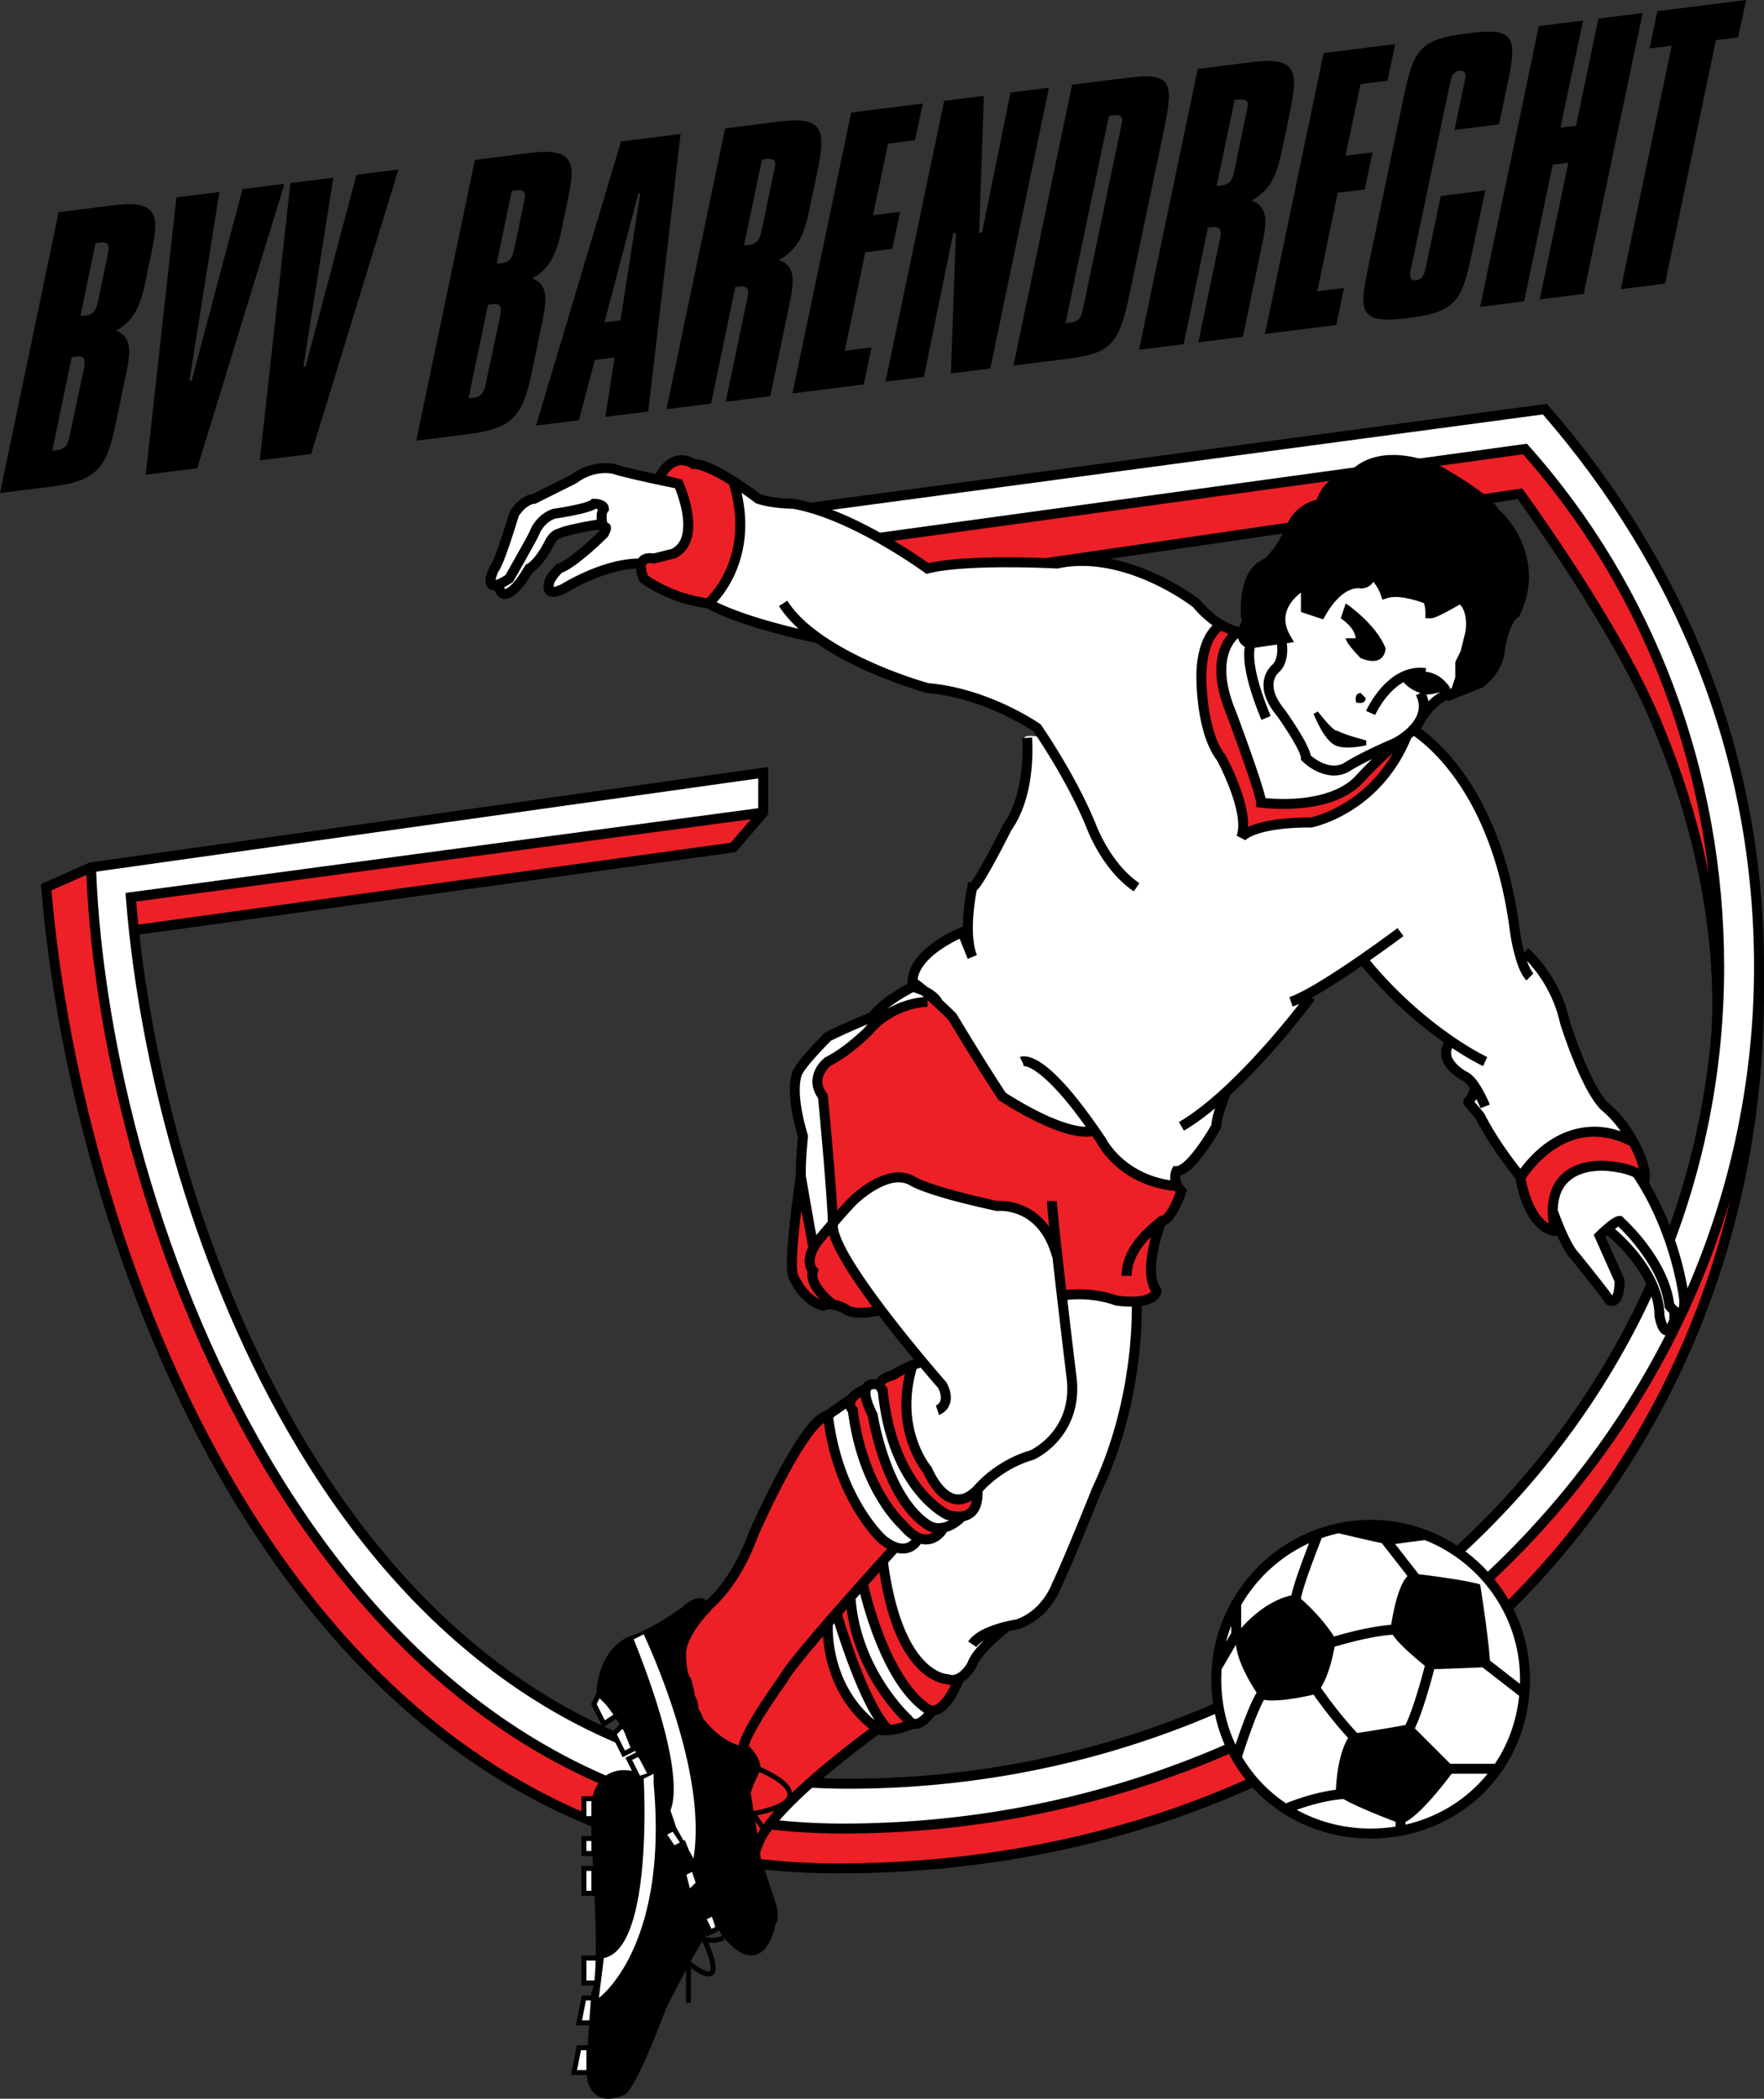 <svg xmlns="http://www.w3.org/2000/svg" viewBox="1.23 .24 377.95 449.55"><rect x="1.23" y=".24" width="377.95" height="449.55" fill="#333333" stroke="none"/><path d="M379.179 207.361c.004-46.141-17.186-86.948-46.139-120.182l-.379-.434-176.449 23.674v10.689l1.203-.165c.004-.002.008 0 .012-.002h-.002l31.667-4.354-2.223 10.974 139.548-20.394c.515.714 1.535 2.14 2.91 4.112 6.082 8.717 19.066 28.114 25.398 43.16 11.055 25.801 13.372 47.302 13.374 60.814 0 2.119-.059 4.028-.15 5.739-3.492 42.759-23.294 81.041-53.644 109.475-33.54 31.42-79.95 50.786-131.422 50.786-52.906-.01-89.606-29.83-113.912-68.444-22.438-35.668-34.14-78.806-37.88-112.384l127.804-17.664 6.922-8.074V164.53L20.431 184.993 10 189.627l.06.756c3.22 39.093 16.31 91.754 43.37 134.764 27.035 42.997 68.213 76.385 127.322 76.373h.015c57.32 0 106.932-20.368 142.208-54.168 35.28-33.8 56.206-81.036 56.204-134.652v-5.339"/><path fill="#ec2026" d="m327.764 105.388-.381-.519-137.82 20.143 1.768-8.733 60.888-8.372 75.332-10.358c21.994 24.812 35.873 56.238 39.801 89.978-2.023-10.067-5.343-21.508-10.663-33.923-8.628-20.464-28.908-48.179-28.925-48.216M157.8 180.759 30.867 198.3c-.172-1.673-.33-3.329-.462-4.95l131.715-17.63-4.32 5.038"/><path fill="#fff" d="M163.683 173.36 28.122 191.505l.077 1.004c.179 2.319.4 4.698.66 7.123l.001.024c.001.004.004.008.004.013 3.653 34.003 15.417 77.874 38.3 114.276 24.5 38.998 61.941 69.453 115.719 69.444 52.009 0 98.945-19.575 132.881-51.364 33.936-31.786 54.879-75.813 54.877-124.66 0-41.862-15.025-81.589-41.876-111.661l-.38-.424-42.19 5.801-127.848 17.579v-6.375l173.46-23.272c28.429 32.827 45.234 72.948 45.238 118.351-.001 50.363-21.733 96.22-57.008 129.507-35.277 33.287-84.089 53.983-138.222 53.983-55.551-.008-94.833-32.751-120.692-74.834-25.614-41.703-37.859-92.525-39.286-129.07l141.846-19.965v6.375"/><path fill="#ec2026" d="M180.752 399.387c-58.24-.011-98.677-32.763-125.517-75.376-26.642-42.323-39.695-94.339-42.984-133.05l7.48-3.322c1.564 36.877 13.867 87.612 39.573 129.497 26.049 42.46 66.045 75.859 122.51 75.851 54.682 0 104.02-20.908 139.689-54.564 23.574-22.243 41.176-50.067 50.405-81.098-19.67 83.254-94.103 142.033-191.156 142.062"/><path d="M363.17 278.733c-.013-.082-1.294-12.657-8.553-24.958.019-.106.011-.187.022-.294 0-.034 0-.072-.003-.108.077-.349.11-.706.11-1.078-.017-2.164-1.027-5.011-2.627-7.95-1.602-2.906-3.803-5.838-6.37-7.91-1.885-1.89-4.036-6.352-5.588-10.266-1.494-3.736-2.517-6.997-2.629-7.353-2.236-9.937-8.792-15.39-8.88-15.47l-.81.97c-.062-.228-.12-.455-.173-.679-.518-2.073-.776-3.889-.78-3.893-3.525-28.328-16.602-40.103-21.28-43.453.307-.403.594-.836.842-1.3 0-.002.173-.315.522-.824.804-1.231 2.572-3.287 4.471-4.082l-.15.452 7.602-3.045.113-.083c4.335-3.261 4.67-7.53 4.692-8.228.516-3.045 1.271-4.754 1.839-5.662.287-.46.525-.716.67-.847.066-.063.113-.099.134-.113l.284-.144.16-.318c1.479-2.956 2.036-5.792 2.033-8.341-.018-7.15-4.245-11.947-4.316-12.041-.758-.951-1.344-1.598-1.81-2.032-.143-.116-.264-.226-.382-.323-.524-.963-1.424-1.808-2.51-2.744-3.895-3.264-10.494-6.848-10.523-6.87l-.064-.033-.064-.025c-3.752-1.443-6.868-1.993-9.437-1.993-5.835-.011-8.718 2.862-9.656 4.072a7.111 7.111 0 0 0-5.504 3.105 9.21 9.21 0 0 0-1.183 2.383c-4.944 1.284-6.35 5.15-6.553 5.862-1.542 3.068-2.811 4.828-3.66 5.798-.43.492-.752.78-.947.937-.09.072-.153.115-.19.139-2.265.942-3.5 2.976-4.15 4.996-.665 2.061-.797 4.214-.799 5.744 0 1.224.09 2.048.094 2.076l.19.018c-.04.168-.086.354-.136.555a9.366 9.366 0 0 0-.485 1.19c-1.817-.463-5.048-1.805-8.357-5.766l-.071-.085-.09-.071c-.089-.044-11.731-9.281-25.177-9.317-1.789 0-3.609.166-5.432.548-.83-.043-5.269-.26-10.586-.262-5.706.004-12.374.239-16.85 1.254-2.572-1.826-16.84-11.74-28.852-13.774l-.085-.013h-.09c-.002 0-1.017 0-2.435-.13-1.366-.12-3.091-.373-4.526-.829a79.175 79.175 0 0 0-5.264-3.677c-2.897-1.805-6.144-3.68-8.77-3.883a5.671 5.671 0 0 0-2.874-.817c-1.78-.028-3.946 1.028-5.588 4.019l-.585-.127c-3.047-.66-6.53-1.468-8.022-1.97l-.036-.01-.042-.012c-.064-.016-.832-.203-2.037-.204-1.785-.001-4.566.421-7.324 2.463l-8.256 4.126c-.785.104-2.93.714-4.867 3.66l-.087.131-.046.152a207.83 207.83 0 0 1-1.724 5.436 86.477 86.477 0 0 1-1.401 3.935 20.416 20.416 0 0 1-.596 1.398c-.085.178-.16.322-.219.416a1.58 1.58 0 0 1-.066.104v.002l-.118.118-.08.158c-.013.077-.873 1.62-.912 3.142.004.392.059.854.389 1.307.329.463.954.713 1.48.693l.07-.004c.31 1.038 1.192 1.863 2.17 1.863l.066-.001c1.267-.055 2.069-.816 2.75-1.426.56-.537.968-1.049 1.09-1.209.423-.463.877-1.184 1.353-1.915.303-.476.577-.921.736-1.184 1.277-.773 2.255-2.094 3.055-3.265a24.652 24.652 0 0 0 1.398-2.383c.473-.942.89-1.313 1.106-1.456a.821.821 0 0 1 .162-.089h.164l.226-.112c.8-.416 3.233-.99 5.319-1.372a104.48 104.48 0 0 1 2.74-.473l.053.164.057.17a76.746 76.746 0 0 1-3.345 3.086c-1.941 1.702-4.381 3.536-5.639 3.929l-.24.08-.176.176c-.016.017-.57.57-1.146 1.288-.52.713-1.133 1.39-1.278 2.43-.05.169-.139.526-.144.987.004.372.055.863.41 1.35.356.497 1.036.785 1.678.765.782-.008 1.627-.277 2.778-.844l.043-.02.047-.03s.502-.311 1.395-.802c2.576-1.419 8.363-4.17 13.465-4.352.056.723.258 1.535.648 2.513l.106.26.219.178c.09.066 5.483 4.377 14.196 5.53 7.447 4.144 21.999 7.148 23.477 7.456 10.002 7.052 23.462 10.616 23.523 10.678l.093.026.098.008c6.222.516 11.982 2.606 16.176 4.571a57.05 57.05 0 0 1 4.972 2.635c.84.502 1.4.87 1.65 1.038.128.186.375.551.699 1.036l.084.127.12.18c.12.181.245.373.381.581-.136-.208-.261-.4-.381-.581l-.12-.18-.084-.127c-.87-.068-2.345-.369-2.67.38l-.463.042c0 .001.081.902.081 2.408.013 3.758-.575 11.105-4.153 16.08l-.051.068-.035.074c-.004.007-1.596 3.188-3.318 6.368-.862 1.591-1.756 3.179-2.486 4.344a15.467 15.467 0 0 1-.922 1.352 2.337 2.337 0 0 1-.12.146h-.526l-.186.836c-.007.041-.931 4.173-.971 8.634l-.515.207c-.044.02-2.768 1.105-5.549 3.052-2.748 1.944-5.743 4.765-5.79 8.608v.427c-1.595.85-6.026 3.316-8.155 6.168-1.167.474-5.659 2.32-9.391 4.186l-.157.076-.122.123a107.24 107.24 0 0 0-2.832 2.968c-1.47 1.615-3.038 3.399-3.734 4.71-.19.31-.847 1.613-.843 4.471 0 2.259.401 5.496 1.747 10.039-.095.915-.459 4.592-.459 7.961l.003.406c-.163 1.109-1.904 12.893-1.911 18.794.01 1.228.056 2.176.301 2.954l.007.021.016.037c.079.067 2.139 5.691 7.135 7.035l.381.096.352-.176h.007c.094-.037.436-.153.981-.153.732.004 1.835.194 3.279 1.153l.058.04.058.028c.125.063 1.245.587 3.321.587 1.039 0 2.308-.132 3.81-.506 2.6 3.42 5.263 6.718 7.483 9.398-.877.29-1.753.709-2.57 1.11a35.951 35.951 0 0 0-2.394 1.336c-1.076.286-1.842.647-2.409 1.135a2.6 2.6 0 0 0-.596.721 5.419 5.419 0 0 0-.592-.037c-.56.003-1.256.099-1.884.592a2.304 2.304 0 0 0-.59.688c-1.447.616-2.426 1.332-3.007 2.095a139.39 139.39 0 0 0-4.847 3.362c-1.855.579-3.377 2.415-5.135 4.798-5.364 7.522-11.342 21.315-11.361 21.347l-.015.033-.01.029c-2.09 5.746-4.687 9.633-6.747 12.078a24.609 24.609 0 0 1-2.288 2.393c-.416-.369-.912-.552-1.419-.535-1.789.053-3.464 1.695-3.797 2.003-3.705 2.646-6.607 4.227-8.575 5.146a25.24 25.24 0 0 1-2.236.93c-.5.178-.736.234-.736.235l-.056.015-.05.025c-6.278 3.19-6.655 10.95-6.693 12.07l-1.137 2.275 2.526 5.05 2.84-1.897c.254.388.516.794.78 1.216l-1.927 1.925 2.54 5.089 2.685-1.337c.059.105.116.212.174.318l-2.268 1.133 1.409 2.815a8.965 8.965 0 0 0-1.604-.144c-2.195-.054-5.657.955-6.803 5.572h-2.418v5.328h2.129v3.204h-2.13v4.266h2.37c.04.648.082 1.362.125 2.132h-2.495v6.4h2.813c.15 3.553.266 7.393.266 10.808 0 .686-.006 1.352-.015 1.996h-3.064v6.402h2.618c-.124.661-.268 1.128-.397 1.302l-.08.115-.01.14-.044.58h-1.99l-1.283 6.4h2.81a612.768 612.768 0 0 0-.28 4.267h-2.315l-1.283 6.402h3.353c.05.516.18 1.344.53 2.2.536 1.363 1.797 2.859 4.1 2.859h.039c.987 0 2.14-.255 3.507-.84.355-.246 2.376-1.331 8.828-18.438-.018.043 1.842-3.677 3.971-7.67l.33-.62v7.036h1.067v-7.468c1.718 1.243 2.854 1.785 3.779 1.807.484.013.956-.218 1.197-.595.244-.37.308-.796.312-1.242-.02-1.631-.961-3.998-1.59-5.412.209.031.444.05.705.048.7 0 1.584-.13 2.695-.5l-.294-.887c2.419 2.918 4.383 4.079 6.107 4.093 2.176-.023 3.448-1.862 4.19-3.502.62-1.38.913-2.73.997-3.17.416-.524.504-1.188.509-1.824-.004-1.388-.497-2.827-.501-2.854l-3.176-9.53a18.887 18.887 0 0 0-.128-1.134l.598-1.597c1.372-3.805 7.732-10.033 13.69-15.025a205.635 205.635 0 0 1 11.081-8.687c.467.128.947.167 1.432.17 2.547-.02 5.572-1.176 6.156-1.398.099.01.196.017.293.016 1.508-.049 2.526-1.021 3.308-1.821.367-.394.671-.778.89-1.077.82-.131 1.757-.599 2.681-1.544 1.09-1.108 2.235-2.865 3.437-5.696.619-.385 1.127-.869 1.53-1.319.849-.958 1.301-1.867 1.328-1.917l.032-.067.025-.072c.365-1.198 2.161-3.255 3.853-4.813a49.126 49.126 0 0 1 3.08-2.651c.242-.056.466-.103.67-.145a20.497 20.497 0 0 1 1.137-.205l.096-.014.09-.03c6.553-2.227 8.882-8.32 9.18-9.125 2.138-4.31 8.146-19.306 8.523-20.25 7.956-16.824 8.666-33.544 8.668-39.104 0-.276-.001-.526-.004-.746 1.524-.229 2.527-.705 3.198-1.286.957-.831 1.048-1.791 1.038-1.98v-.356l-.213-.283c-.663-.87-.984-2.29-.979-3.937-.004-2.194.539-4.718 1.09-6.663a39.67 39.67 0 0 1 .898-2.783c.668-.24 1.16-.733 1.591-1.234 1.71-2.09 2.859-5.687 2.892-5.742l.21-.626-.467-.468c-.871-.883-1.012-1.612-1.023-2.18 0-.146.013-.278.03-.395.96-.265 1.771-.919 2.587-1.665 3.048-2.908 6.015-8.311 6.048-8.351l.135-.244v-.275c-.017-.762.485-2.653 1.013-4.198.351-1.054.704-1.99.896-2.49 9.732-8.958 18.115-20.388 18.156-20.42l-.649-.478c3.13-1.714 6.85-4.15 10.259-6.475l.404-.277c6.286 7.581 12.728 12.912 17.629 16.358-.404.754-.597 1.523-.595 2.258.023 2.017 1.302 3.481 2.415 4.457 1.135.984 2.221 1.524 2.268 1.55.367.15.915.74 1.452 1.489-.245.992-.508 1.453-.668 1.678-.1.136-.16.192-.265.299-.059.087-.42.315-.459.987.023.518.23.733.345.905.364.47.978 1.061 2.371 2.796 2.936 5.824 7.485 11.519 8.439 12.692 1.102 5.837 3.018 8.94 4.814 10.588 1.822 1.676 3.467 1.752 3.655 1.745h.53c.85 1.892 1.831 3.816 2.933 4.974.225.277 1.832 2.258 3.497 4.358.897 1.13 1.812 2.294 2.53 3.236.706.915 1.273 1.723 1.295 1.791l.16.312.315.159c.09.04.399.192.895.197.626.033 1.54-.39 2.014-1.285.496-.887.759-2.134.764-4.139v-.228l-4.056-9.124c.108-.104.232-.22.366-.341.249.209.754.644 1.425 1.281 2.947 2.76 8.721 9.281 8.668 15.881v.088l.016.087c.005.032.14.86.436 1.755.153.449.335.914.624 1.35.272.4.73.946 1.583.971.702-.01 1.206-.423 1.566-.873.372-.468.692-1.076 1.031-1.916l.077-.194v-.718h.012c.714.036 1.46-.534 1.716-1.192.296-.66.402-1.448.408-2.556v-.062zM153.504 421.762c.002.331-.066.557-.13.645-.066.079-.084.113-.313.126-.503.025-1.812-.539-3.859-2.13.874-1.592 1.74-3.111 2.483-4.323.197.418.503 1.094.81 1.872.515 1.288 1.017 2.873 1.009 3.81zm.181-6.43c-.565-.002-.925-.105-1.135-.194a1.176 1.176 0 0 1-.202-.108c.078-.12.152-.228.226-.337l.127.384 2.684-1.344c.215.507.335.795.336.798l.03.07.046.058.201.244c-.998.323-1.757.428-2.313.428"/><path fill="#fff" d="M128.852 420.193h-1.974v4.267h1.711c.036-.297.069-.609.094-.943.082-.968.136-2.095.17-3.324m-1.978-23.473h1.065v-2.13h-1.065v2.13m-.095 32.01-.854 4.268h1.583c.118-1.677.228-3.19.309-4.268h-1.038m1.16-42.185v-.488h-1.063v3.196h1.063v-2.708m-1.064 18.709h1.064v-4.268h-1.064v4.268m-2.017 38.41h2.02v-4.267h-1.165l-.855 4.267m21.156-52.171 1.678 3.021.267-.134.87 2.18.98 1.764c3.205-19.206-10.667-48.007-10.667-48.007l-2.131 1.068c10.441 26.11 8.815 34.467 7.861 36.66.184.502.355.982.508 1.42.302.89.528 1.546.634 2.028m-6.872-10.24s2.136 36.276-8.533 38.407l-1.068 8.538s14.934-10.669 11.737-45.877v-2.13l-2.136 1.062m6.584 14.249.793-.397.381-.192-1.538-2.305-1.17.587 1.534 2.307m-9.394-20.905-1.396-3.484c-.113-.19-.225-.376-.337-.56l-1.205 1.204 1.72 3.447 1.218-.607m-3.686-7.077a33.507 33.507 0 0 0-1.553-2.097l-1.406-1.406-.617 1.234 1.746 3.49 1.83-1.221m16.853 33.687-1.199.603.736 2.932 1.231-1.23-.768-2.305m-11.207-24.112-.374-.5-1.259.63 1.69 3.375 1.071-.355.444-.148a212.926 212.926 0 0 0-1.572-3.002m15.37 36.266-.082.083.91-.457-.723-2.177-1.105.55 1 2.001m190.71-175.294-.048-.039-.04-.04c-1.29-1.308-2.497-3.257-3.594-5.415-.919-1.808-1.763-3.761-2.508-5.612a105.337 105.337 0 0 1-2.699-7.55l-.015-.039-.008-.043c-1.492-6.753-5.218-11.345-7.082-13.293.438 1.227.949 2.28 1.412 2.707h.002l-1.51 1.509c-1.382-1.437-2.104-3.89-2.683-6.097a45.072 45.072 0 0 1-.824-4.128c-3.54-28.227-16.567-39.304-20.625-42.148l-.183.165c-.13.117-.261.23-.392.339-6.67 16.286-21.139 19.068-21.279 19.09l-.098.019h-.099c-11.067-.003-13.79 2.439-14.052 2.733l-.012-.012-1.868-.981c.237-.595.36-1.356.359-2.233.012-2.635-1.115-6.186-2.272-9.003a54.13 54.13 0 0 0-2.26-4.857c-4.552-5.939-4.387-17.556-4.436-17.651-.035-6.607 2.005-9.85 3.476-11.31-1.352-.949-2.79-2.214-4.222-3.918-.217-.165-.852-.64-1.853-1.304a51.955 51.955 0 0 0-5.284-3.061c-4.419-2.228-10.412-4.435-16.635-4.43-1.7 0-3.417.162-5.126.53l-.139.029-.145-.008c-.006 0-1.2-.067-3.12-.132a213.996 213.996 0 0 0-7.488-.132c-5.827-.005-12.75.277-16.812 1.301l-.487.123-.403-.297c-.002 0-.978-.716-2.661-1.838a117.208 117.208 0 0 0-6.839-4.229c-5.521-3.161-12.63-6.563-18.782-7.597-.688-.01-4.544-.079-7.696-1.12l-.172-.058-.144-.112c-.004-.001-1.192-.925-2.912-2.118.556 2.441.793 4.716.793 6.816-.01 8.78-4.116 14.382-6.124 16.597 3.576 1.783 8.683 3.396 13.041 4.57 1.651.446 3.194.833 4.516 1.147-1.648-1.502-3.093-3.128-4.224-4.877l1.798-1.145c5.232 8.333 19.72 14.225 26.594 16.513a74.505 74.505 0 0 0 3.63 1.139c13.114 1.145 23.817 8.674 23.896 8.716l.153.108.11.154c.02.036 7.511 10.726 11.855 21.574.003.001.183.489.571 1.328.388.837.97 2.005 1.748 3.298 1.55 2.588 3.881 5.67 6.88 7.663l-1.184 1.775c-6.78-4.562-9.959-13.236-10.005-13.292-2.099-5.251-5.006-10.547-7.388-14.518a136.21 136.21 0 0 0-3.415-5.408c-.87-.068-2.345-.369-2.67.38l1.66-.15c.002.025.091 1.016.091 2.6-.014 3.94-.51 11.564-4.501 17.249-.359.713-3.272 6.499-5.419 10.084-.788 1.293-1.38 2.243-2.001 2.82a.37.37 0 0 1-.015.01 45.415 45.415 0 0 0-.372 2.178c-.23 1.585-.461 3.712-.461 5.85-.004 2.063.223 4.134.807 5.686l.064.161-1.982.794a2.31 2.31 0 0 1-.033-.087l-1.685-4.221a28.642 28.642 0 0 0-4.143 2.384c-2.408 1.665-4.6 3.957-4.856 6.328.43.314 1.13.844 2.068 1.62 2.277 1.158 3.057 2.536 3.13 2.704l-.027.014c.913.843 1.925 1.81 3.025 2.91l.093.09.068.114c.01.017 6.279 10.462 10.519 16.84a76.294 76.294 0 0 0 6.225 3.608c3.555 1.848 7.963 3.644 10.918 3.662-8.631-12.14-12.638-13.05-13.195-12.965a.393.393 0 0 0-.087.005h-.001l-.136-.561-.708-1.39c.141-.073.459-.189.932-.187 2.156.092 6.945 1.85 17.51 17.616l.035.052.032.064c.002 0 .044.089.17.3.125.212.321.525.593.906a17.696 17.696 0 0 0 2.595 2.874c2.197 1.962 5.537 4.034 10.398 4.766a4.134 4.134 0 0 1-.041-.638c0-.251.019-.478.05-.683.095-.65.295-1.059.329-1.132l.064-.128.23-.459h.66c.256.039 1.09-.364 1.948-1.208.871-.822 1.81-1.981 2.652-3.148a53.808 53.808 0 0 0 2.878-4.474c.066-1.042.398-2.304.781-3.539-2.216 1.836-4.459 3.476-6.653 4.763l-1.078-1.844c9.331-5.424 20.154-18.187 24.908-24.198.275-.348.527-.668.76-.966l.058-.119c-.492.216-.955.4-1.38.545l-.676-2.026c1.87-.611 4.96-2.354 8.253-4.428a172.36 172.36 0 0 0 5.617-3.708l.47-.323a295.594 295.594 0 0 0 8.829-6.319l.001.002 1.279 1.705c-.008.004-3.128 2.347-7.21 5.2 9.147 10.988 18.623 17.103 22.865 19.507 1.473.834 2.286 1.206 2.29 1.209l-.896 1.936c-.04-.019-2.638-1.219-6.613-3.86a2.48 2.48 0 0 0-.237 1.043c-.091 1.472 1.856 3.145 2.95 3.78.344.216.55.318.551.318 1.521.811 2.53 2.512 3.399 4.04a30.04 30.04 0 0 1 1.388 2.915l.002.001-1.981.794c-.004-.002-.353-.878-.908-1.976a5.736 5.736 0 0 1-.116.206 3.472 3.472 0 0 1-.273.414l.013.013c.397.448 1.057 1.188 2.039 2.415l.07.09.051.098c1.557 3.116 3.663 6.282 5.376 8.654a90.075 90.075 0 0 0 2.3 3.05c2.065-2.83 7.448-8.95 15.767-9.014 1.793 0 3.709.299 5.722.982-1.216-1.719-2.629-3.31-4.116-4.496m-37.109-87.594a7.518 7.518 0 0 0-.412-1.493c1.015.041 2.167-.237 3.124-.555-1.048.544-1.957 1.294-2.712 2.048"/><path fill="#fff" d="M275.255 144.224c.014-.015.014-.013.014-.015l.063-.048.052-.052c1.383-1.41 1.639-3.296 1.647-4.756-.002-.5-.036-.954-.08-1.348l1.522-.217-.784-1.364c-.777-1.36-1.053-2.53-1.056-3.56-.006-2.037 1.144-3.697 2.4-4.892.316-.3.634-.565.931-.793v4.142l4.756 1.588.435-.76c3.217-5.568 6.085-5.888 7.026-5.917.138 0 .238.01.292.017.02.003.034.006.043.006l.117.03h.134c1.3.034 2.26-.692 2.694-1.417.351.387.666.841.912 1.281.24.419.426.818.546 1.103.12.285.169.44.17.439l.338 1.014 1.013-.34c.487-.165 1.105-.245 1.779-.244 1.342-.002 2.876.315 4.048.643 1.173.327 1.966.648 1.97.645l.083.034c.103.232.221.78.26 1.238.055.522.05.938.055.939v1.068h1.066c.711-.039 1.172-.288 1.898-.6 1.466-.679 3.421-1.796 4.414-2.377 1.023 1.022 1.332 2.745 1.324 4.157 0 .53-.038.992-.077 1.319-.035.288-.067.448-.072.482l-1.028 4.111-1.124 2.255v3.278l-.79 2.372a6.277 6.277 0 0 0-.738.151c.287-.127.46-.213.46-.213-1.613-2.42-3.53-3.315-5.293-3.492l.11-.766a8.962 8.962 0 0 0-1.304-.093c-3.865.013-6.75 2.43-8.642 4.69-1.904 2.282-2.891 4.507-2.916 4.562l1.949.865s.212-.48.655-1.248c.93-1.656 2.849-4.345 5.408-5.774.625.714 1.762 1.7 3.63 2.324l-.953.477c.436.877.605 1.661.605 2.387.015 1.908-1.256 3.638-2.669 4.897a14.56 14.56 0 0 1-1.941 1.456c-.474.3-.783.457-.843.49-6.963 2.986-10.259 5.06-10.733 5.369a4.555 4.555 0 0 1-1.991.456c-1.337.005-2.677-.58-3.668-1.204a10.652 10.652 0 0 1-1.327-.979c-.128-.75-.473-1.485-.894-2.361-1.568-3.128-4.572-7.318-4.587-7.343l-.03-.041-.017-.023c-1.945-2.336-2.436-4.073-2.438-5.281.002-.97.316-1.662.629-2.135.157-.235.313-.408.423-.517a1.42 1.42 0 0 1 .124-.115"/><path fill="#fff" d="M266.339 137.076c.061-.06.116-.11.165-.152.208.915.839 1.576 1.413 1.827l.031.013a9.155 9.155 0 0 0-.144 1.719c.003 2.488.707 6.757 3.704 13.952l1.972-.82c-2.933-7.027-3.544-11.055-3.543-13.132 0-.722.072-1.196.143-1.496l4.759-.68c.033.313.058.668.058 1.046.007 1.187-.264 2.478-.985 3.211-.384.316-1.953 1.767-1.965 4.427-.002 1.814.762 4.045 2.909 6.624.195.272 1.399 1.98 2.604 3.906.656 1.051 1.31 2.162 1.783 3.112.484.928.749 1.795.721 1.923v.443l.312.313c.092.048 2.887 2.99 6.764 3.044a6.658 6.658 0 0 0 2.999-.71l.062-.03.055-.036s.17-.115.573-.357c.736-.442 2.192-1.274 4.474-2.392-1.758 1.726-3.204 3.256-3.21 3.261-3.676 4.359-10.938 5.308-15.766 5.283-1.692 0-3.058-.106-3.86-.184-.172-.828-.502-1.892-.919-3.252-1.817-5.752-5.417-15.348-5.421-15.356-1.542-3.699-2.055-6.584-2.055-8.816.004-2.679.733-4.428 1.428-5.524.35-.548.693-.93.939-1.167"/><path fill="#ec2026" d="m262.89 135.37.038-.029c.515.274 1.007.502 1.47.69-1.083 1.252-2.567 3.706-2.56 7.736 0 2.561.593 5.73 2.206 9.6-.01-.028 1.584 4.224 3.18 8.746.797 2.26 1.596 4.587 2.188 6.468.597 1.834.981 3.423.952 3.579v.925l.916.131c.035.005 2.055.292 4.947.292 5.041-.024 12.838-.805 17.349-5.988-.033.035 1.552-1.637 3.403-3.444a63.39 63.39 0 0 1 2.666-2.488c-2.998 5.217-6.849 8.51-10.21 10.581a28.2 28.2 0 0 1-5.374 2.58c-.684.239-1.234.4-1.61.496-.22.059-.371.094-.459.112-7.219.01-11.188 1.027-13.337 1.998.004-.119.005-.238.005-.356-.044-6.316-4.817-14.871-4.83-14.954l-.046-.084-.057-.07c-1.916-2.364-3.004-6.508-3.511-10.024-.523-3.519-.517-6.372-.523-6.379.002-4.645 1.027-7.267 1.963-8.712.468-.723.919-1.156 1.233-1.405"/><path fill="#fff" d="M129.096 111.57c-.724.117-1.674.277-2.685.466-2.08.399-4.328.867-5.686 1.47-.609.12-1.846.709-2.805 2.702a22.043 22.043 0 0 1-1.266 2.152c-.74 1.143-1.808 2.376-2.524 2.705l-.277.14-.16.264c0 .003-.396.658-.853 1.378-.437.698-1.03 1.544-1.123 1.616l-.051.052-.048.064s-.084.11-.246.302a8.287 8.287 0 0 1-1.051 1.05c-.38.324-.785.484-.864.48-.023-.018-.112-.12-.205-.367.491-.253 1.04-.585 1.68-1.003l.21-.14.125-.22c.006-.012 4.258-7.446 5.362-9.653l.034-.067.024-.073s.004-.015.033-.085c.19-.508 1.23-2.708 3.473-3.478.416-.061 2.063-.31 3.826-.662 1.019-.204 2.073-.44 2.973-.706.712-.229 1.286-.392 1.801-.72.166.016.374.051.542.096a4.49 4.49 0 0 0-.268 1.622c0 .193.01.398.03.616"/><path fill="#fff" d="M137.983 119.888c-7.515.079-15.531 4.936-16.395 5.45-.916.46-1.515.603-1.767.613.002-.088.018-.2.036-.282.019-.086.03-.109.027-.112l.057-.164v-.165c.003-.157.46-.917.925-1.455.294-.358.577-.665.744-.84 1.89-.745 4.13-2.557 6.097-4.242a79.34 79.34 0 0 0 3.657-3.386l.122-.122.079-.156c.367-.79.547-1.09.586-1.703a1.194 1.194 0 0 0-.235-.723 1.116 1.116 0 0 0-.56-.397 5.764 5.764 0 0 1-.154-1.25c0-.498.09-.78.15-.92a.837.837 0 0 1 .05-.102l.275-.273v-.443c.012-.645-.383-1.208-.762-1.47-1.132-.76-2.351-.622-2.44-.662h-.444l-.306.307c-.094.089-.764.373-1.564.585-2.448.687-6.364 1.248-6.37 1.252l-.1.012-.087.032c-3.44 1.188-4.676 4.245-4.903 4.841-.956 1.903-4.458 8.055-5.162 9.294-1.009.664-1.743.981-2.123 1.096.038-.315.17-.792.32-1.176.122-.324.243-.59.308-.727.225-.281.36-.561.544-.928 1.297-2.71 3.446-9.779 3.795-10.924.944-1.376 1.826-2.004 2.435-2.31.314-.16.561-.229.713-.262a1.26 1.26 0 0 1 .154-.025v-.002h.243l8.841-4.42.08-.06c2.333-1.75 4.637-2.088 6.118-2.09.49 0 .886.038 1.151.076.207.028.313.052.352.06 2.962.968 11.177 2.653 13.38 3.1.189.466.483 1.237.783 2.202.506 1.612.998 3.731.994 5.668-.023 2.324-.63 4.154-2.464 5.13l-3.914.977a4.921 4.921 0 0 0-.766-.063c-.522.006-1.214.074-1.883.531a2.309 2.309 0 0 0-.617.628"/><path fill="#ec2026" d="M152.653 128.361a30.475 30.475 0 0 1-9.3-2.897 25.915 25.915 0 0 1-2.658-1.519c-.3-.198-.522-.356-.668-.462-.312-.84-.418-1.444-.414-1.822.023-.548.126-.566.21-.652.098-.078.374-.149.66-.145.154 0 .302.015.404.032.102.015.13.024.132.023l.257.064 4.639-1.158.106-.053c2.89-1.44 3.764-4.39 3.742-7.087-.019-4.55-2.16-9.176-2.18-9.245l-.214-.468-3.393-.848c1.264-1.916 2.415-2.216 3.301-2.241.536-.002 1.03.15 1.383.308.176.078.315.156.404.21.09.055.104.071.105.068l.284.214h.356c1.528-.054 4.852 1.584 7.634 3.353.952 3.168 1.332 6.03 1.332 8.587-.002 5.308-1.635 9.324-3.26 12.03a20.525 20.525 0 0 1-2.23 3.044 13.92 13.92 0 0 1-.632.664"/><path fill="#fff" d="M193.863 214.53a41.664 41.664 0 0 1 3.017-1.762c.737.207 1.355.444 1.868.69.136.111.275.229.419.351-1.404.124-4.504.603-7.784 2.492a27.77 27.77 0 0 1 2.48-1.772m-20.97 16.404a4.01 4.01 0 0 1 .183-.52l.033-.068.027-.042.032-.063c.39-.813 1.993-2.73 3.433-4.287a102.778 102.778 0 0 1 2.65-2.777c2.81-1.397 6.07-2.792 7.908-3.556-.271.284-.539.583-.802.895a44.263 44.263 0 0 1-2.558 2.298c-1.562 1.304-3.651 2.863-5.659 3.864l-.084.042-.08.061c-.065.084-2.625 1.881-2.685 5.11-.003 1.125.362 2.365 1.222 3.598.116 1.22.578 6.141 1.042 11.572.476 5.588.95 11.748 1.045 14.823a359.306 359.306 0 0 0-2.467 2.91v-.008a173.26 173.26 0 0 0-.309-1.562l-1.95-11.154v-.376c0-3.708.47-7.933.467-7.941l.026-.216-.063-.207c-1.35-4.498-1.719-7.6-1.719-9.636 0-1.358.163-2.241.308-2.76"/><path fill="#ec2026" d="M173.61 275.681a14.309 14.309 0 0 1-1.115-1.812c-.216-.416-.324-.68-.351-.742-.096-.316-.184-1.171-.177-2.234-.002-2.853.454-7.406.92-11.266.133.614.276 1.282.418 1.962.146.687.29 1.384.424 2.043l.638 3.653.088-.008c-.584 1.172-.803 2.198-.803 3.067 0 1.07.327 1.847.612 2.317a3.913 3.913 0 0 0-.056.667c.039 2.033 1.327 3.723 2.483 5.028.056.063.112.123.169.183-1.333-.612-2.445-1.746-3.25-2.858m12.118 4.7c-.859 0-1.483-.108-1.876-.206a3.317 3.317 0 0 1-.417-.127c-.016-.005-.031-.012-.042-.016-1.21-.796-2.326-1.195-3.272-1.36-.106-.087-.25-.207-.424-.359-1.206-.98-3.456-3.482-3.354-4.985 0-.201.028-.38.085-.548l.213-.632-.457-.456c-.055-.067-.397-.497-.397-1.348.001-.77.277-1.97 1.546-3.664-.021.028.642-.768 1.599-1.899.568 2.016 1.857 4.395 3.51 7.104 1.611 2.596 3.6 5.436 5.689 8.251-.943.181-1.744.245-2.403.245"/><path fill="#fff" d="M197.623 293.46a7.2 7.2 0 0 1 .9-.253 301.99 301.99 0 0 0 3.73 4.362c.434.898.566 1.567.566 2.04-.01.734-.274 1.078-.555 1.352-.14.131-.29.224-.395.279-.052.028-.093.045-.114.055l-.006.002.678 2.024c.09-.033.664-.228 1.28-.788.618-.55 1.254-1.56 1.244-2.924 0-.906-.258-1.936-.847-3.11l-.063-.126-.089-.102c-.013-.014-5.85-6.647-11.69-14.216-2.92-3.783-5.837-7.795-8.005-11.294-2.178-3.464-3.552-6.56-3.506-7.921 0-.06 0-.121-.002-.185 1.463-1.695 3.05-3.491 3.954-4.392.004-.003.286-.287.812-.742 1.557-1.384 5.253-4.064 8.27-4.014.86.001 1.655.186 2.419.641.172.108 3.457 2.245 18.459 5.464l.17.037.174-.02s.152-.018.498-.018a10.8 10.8 0 0 1 5.35 1.474c2.202 1.307 4.502 3.696 5.808 8.435l.061-.017c.303 2.702.636 5.626.97 8.526a4087.104 4087.104 0 0 0 2.135 18.008c.048.554.074 1.118.074 1.663-.007 4.885-2 8.143-4.012 10.261a15.462 15.462 0 0 1-2.767 2.291c-.377.243-.687.419-.897.53-.118.062-.196.1-.246.125-7.326 2.137-11.613 7.114-12.141 7.742-1.343 1.323-2.41 1.702-3.284 1.705-1.443.036-2.905-1.225-3.967-2.714a15.565 15.565 0 0 1-1.229-2.028c-.281-.556-.415-.899-.417-.899l-.067-.168-.119-.137s-.046-.052-.156-.195c-.778-1.004-4.104-5.737-4.101-13.137 0-2.287.315-4.832 1.123-7.616"/><path fill="#ec2026" d="M191.05 296.595c.207-.186.722-.476 1.69-.714l.17-.044.14-.089a30.6 30.6 0 0 1 2.08-1.181 28.76 28.76 0 0 0-.763 6.509c.006 8.424 3.924 13.672 4.661 14.59.197.457.817 1.82 1.83 3.223 1.222 1.67 3.06 3.564 5.698 3.599.953.003 1.935-.274 2.919-.85a3.926 3.926 0 0 1-.408 1.141c-.442.715-.962 1.215-2.428 1.25-.547 0-1.223-.09-2.039-.315a6.275 6.275 0 0 1-.357-.195c-2.048-1.206-10.98-7.25-12.83-25.58l-.038-.383-.268-.268-.002.003c-.06-.056-.252-.38-.221-.45.013-.045-.035-.05.167-.246"/><path fill="#fff" d="M187.905 297.93c.059-.054.262-.127.555-.125.167 0 .347.02.508.05.108.261.241.468.356.62 2.233 21.467 14.225 27.14 14.452 27.21l.068.032.083.023c.214.061.425.115.63.163-.874.468-1.604.596-2.185.6a3.392 3.392 0 0 1-1.353-.272 2.665 2.665 0 0 1-.408-.222l-.002.001-.033-.027-.039-.025c-4.129-2.681-7.045-8.367-8.812-13.409a61.342 61.342 0 0 1-1.897-6.57c-.392-1.711-.556-2.766-.557-2.767l-.027-.167-.073-.145c-1.106-2.193-1.452-3.607-1.442-4.315.015-.545.127-.601.176-.654"/><path fill="#ec2026" d="M185.676 299.507c.176 1.104.65 2.445 1.513 4.201.146.85.88 4.89 2.527 9.553 1.857 5.22 4.808 11.266 9.64 14.474.2.145.801.539 1.735.755-.406.26-.894.456-1.431.44-.919 0-2.327-.502-4.221-2.763l-.058-.067-.06-.054a6.38 6.38 0 0 1-.32-.304c-1.541-1.547-8.156-8.906-9.992-23.565l-.048-.377-.26-.248-.009-.01c-.06-.06-.279-.375-.26-.614-.005-.183.075-.71 1.244-1.421"/><path fill="#fff" d="M182.488 301.952c.13.35.3.617.444.807 2.137 16.374 10.072 24.06 10.913 24.83.912 1.09 1.806 1.892 2.667 2.45-.352.385-.964.852-1.855.838-.789 0-1.978-.338-3.63-1.655-.003-.003-.119-.11-.335-.327-1.73-1.747-8.985-9.85-10.94-25.026a149.45 149.45 0 0 1 2.736-1.917"/><path fill="#ec2026" d="M159.507 374.083c-2.562-.747-4.764-2.538-6.372-4.262a23.297 23.297 0 0 1-1.268-1.485c-.307-.898-.648-1.676-.988-2.016 0 0-.003-1.7-.764-2.827-.319-2.111-.856-3.724-.86-3.745l-.04-.12-.091-.09c-.333-.277-.673-1.59-.781-2.746-.13-1.166-.13-2.207-.13-2.208-.013-1.913 1.255-4.268 2.568-6.092 1.307-1.828 2.61-3.128 2.611-3.133l.213-.214-.024-.097c2.043-1.752 6.675-6.484 10.016-15.655.135-.309 2.734-6.249 5.96-12.314 1.652-3.111 3.472-6.248 5.176-8.632 1.075-1.555 2.186-2.76 3.022-3.432 2.512 17.448 11.773 25.73 11.889 25.83.58.465 1.132.845 1.661 1.15a1093.38 1093.38 0 0 0-10.024 11.214c-2.937 3.34-5.944 6.811-8.356 9.727-2.368 2.874-4.126 5.113-4.818 6.418a143.89 143.89 0 0 0-4.258 6.255c-1.078 1.686-2.16 3.472-2.985 5.073-.648 1.29-1.157 2.389-1.357 3.4m3.98 18.998-.436-2.744 1.1 1.648c-.244.37-.462.735-.664 1.096m1.317-2.04-1.303-1.948c1.491-.307 2.706-.64 3.704-1-.893 1-1.705 1.987-2.401 2.948m3.709-4.69c-1.113.636-2.986 1.27-5.816 1.813-.32-1.96-.574-3.49-.618-3.758.022-.364.517-1.7 1.024-2.802a54.19 54.19 0 0 1 .836-1.796c.604.265 1.733.79 2.87 1.477 1.684.979 3.215 2.397 3.144 3.341-.001.482-.292 1.056-1.44 1.724"/><path fill="#ec2026" d="M176.995 378.838c-2.032 1.728-4.104 3.558-6.035 5.405-.297-1.642-2.003-2.87-3.6-3.872a26.967 26.967 0 0 0-3.17-1.618c-.237-2.314-2.251-4.226-2.267-4.274l-.156-.156h-.131c.167-.615.56-1.602 1.124-2.663 1.164-2.256 2.952-5.053 4.44-7.266a136.159 136.159 0 0 1 2.679-3.85l.05-.072.042-.078c.405-.842 2.222-3.236 4.598-6.099a310.216 310.216 0 0 1 3.01-3.569c.281 4.349 1.88 13.286 9.93 19.832a207.528 207.528 0 0 0-10.514 8.28"/><path fill="#fff" d="M179.659 349.101c-.003-.511.017-.774.02-.814l.308-.356c.6 1.926 1.641 5.14 2.949 8.624 1.613 4.263 3.556 8.884 5.685 12.158-8.28-6.879-8.965-16.669-8.962-19.612"/><path fill="#ec2026" d="M194.44 369.18a17.7 17.7 0 0 1-2.376.532c-2.379-2.44-5.127-8.513-7.132-13.906a160.702 160.702 0 0 1-3.293-9.77l1.001-1.14c1.857 13.937 10.803 22.884 12.153 24.177-.113.035-.23.071-.353.107"/><path fill="#fff" d="M198.599 367.762c-.499.454-1.027.695-1.266.674-.185-.018-.358-.016-.76-.577l-.073-.11-.099-.091c0-.001-.15-.136-.444-.428-2.046-2.035-10.361-11.161-11.405-24.503l.968-1.09a84.945 84.945 0 0 0 2.901 9.2c2.299 5.965 5.727 12.785 10.815 16.284a7.1 7.1 0 0 1-.637.641"/><path fill="#ec2026" d="M202.695 364.628c-.859.854-1.391.943-1.678.95a.857.857 0 0 1-.352-.07c-.024-.01-.041-.021-.053-.027l-.025-.022-.044-.028c-4.442-2.928-7.911-9.507-10.128-15.354a82.368 82.368 0 0 1-2.483-7.654 74.305 74.305 0 0 1-.687-2.725c.851-.953 1.66-1.855 2.406-2.686 1.74 11.266 5.002 17.244 8.062 20.442 2.9 3.036 5.591 3.47 6.323 3.523.316.093.633.148.945.168-.858 1.744-1.644 2.836-2.286 3.483"/><path fill="#fff" d="m235.257 318.922-.012.026-.013.035c-.004.008-1.599 3.997-3.463 8.525-1.861 4.52-4.004 9.604-5.033 11.663l-.033.065-.024.075s-.022.064-.086.223c-.437 1.136-2.649 5.911-7.694 7.612-.43.067-2.127.35-4.063.953-2.219.717-4.784 1.751-6.17 3.755l1.774 1.186c.299-.475.832-.935 1.495-1.356-1.42 1.432-2.778 3.02-3.364 4.61-.036.069-.11.2-.226.382-.518.884-1.873 2.42-3.1 2.343-.214 0-.44-.033-.693-.117l-.161-.052h-.171l-.037-.003c-.376-.04-2.738-.304-5.468-3.465-2.668-3.096-5.687-9.062-7.207-20.432a842.18 842.18 0 0 1 1.895-2.092c.437.103.854.152 1.254.152a4.549 4.549 0 0 0 3.132-1.23c.338-.313.579-.62.738-.852.386.091.764.135 1.133.135 2.967-.067 4.332-2.531 4.405-2.601l-.077-.046c1.205-.33 2.552-1.056 3.94-2.383 1.433-.322 2.465-1.206 2.999-2.208.702-1.267.805-2.62.812-3.527 0-.214-.008-.406-.016-.564.112-.125.26-.286.446-.478 1.471-1.521 5.142-4.799 10.48-6.321l.068-.02.072-.03c.08-.038 2.35-1.049 4.644-3.452 2.296-2.392 4.61-6.237 4.604-11.733a21 21 0 0 0-.086-1.888c-.006-.05-1.003-8.27-2.031-17.13.86-.1 1.699-.142 2.5-.142 2.219 0 4.156.328 5.53.655.685.165 1.231.326 1.6.448.369.12.542.192.542.19l.132.052.133.018c1.252.153 2.338.221 3.284.221h.083c.003.18.003.377.003.595.004 5.376-.714 21.832-8.47 38.203"/><path fill="#ec2026" d="M252.073 258.093c-.377.755-.821 1.499-1.233 1.992a2.798 2.798 0 0 1-.541.522c-.146.094-.204.092-.204.094h-.444l-.312.315c-.372.39-2.383 1.841-4.186 3.924-1.821 2.1-3.592 4.993-3.596 8.57h2.135c-.005-2.831 1.425-5.273 3.073-7.173.364-.42.732-.806 1.091-1.161-.553 2.012-1.08 4.555-1.088 6.955.005 1.686.255 3.353 1.083 4.736-.07.093-.186.214-.383.352-.495.34-1.6.773-3.827.773-.812 0-1.77-.057-2.896-.192-.706-.261-3.988-1.392-8.325-1.395-.876 0-1.796.047-2.747.158-1.016-8.787-1.993-17.716-1.982-19.055h-2.135c.003.735.184 2.765.47 5.54-1.24-1.748-2.671-2.973-4.09-3.803a12.936 12.936 0 0 0-6.43-1.768c-.235 0-.42.01-.546.016-7.347-1.577-11.796-2.889-14.388-3.797-1.304-.456-2.139-.81-2.633-1.043a11.052 11.052 0 0 1-.592-.305 6.758 6.758 0 0 0-3.562-.976c-5.481.092-10.486 5.35-10.589 5.38-.657.659-1.585 1.68-2.567 2.793-.453-8.149-2.017-24.524-2.02-24.549l-.028-.299-.18-.24c-.753-1.012-.973-1.844-.976-2.566-.004-.96.432-1.814.912-2.447a5.94 5.94 0 0 1 .856-.907c4.458-2.273 8.666-6.517 8.71-6.55l.036-.038.03-.034c2.504-3.007 5.508-4.508 7.903-5.266a17.156 17.156 0 0 1 2.964-.658c.732-.094 1.115-.088 1.116-.092v-1.412a93.336 93.336 0 0 1 4.49 4.212c.705 1.174 6.595 10.946 10.625 16.99l.117.178.177.118c.023.014 2.882 1.92 6.608 3.842 3.743 1.912 8.279 3.877 11.992 3.9.454 0 .894-.035 1.318-.099.356.519.717 1.056 1.086 1.612.412.79 4.988 8.921 16.567 10.1.065.09.136.183.21.273a26.249 26.249 0 0 1-1.069 2.48m80.779 1.651c0 .801.057 1.656.176 2.57a6.222 6.222 0 0 1-1.133-.918c-1.268-1.287-2.808-3.796-3.796-8.65l.032-.049c1.166-1.813 6.536-9.033 14.636-8.981 2.272.001 4.794.541 7.594 1.941l.022-.041c.962 1.78 1.65 3.553 1.99 4.957-1.27-.685-3.178-1.266-6.148-1.597a13.856 13.856 0 0 0-1.798-.101c-1.776.005-4.576.252-7.066 1.765-2.501 1.499-4.538 4.427-4.509 9.104"/><path fill="#fff" d="M358.907 282.893a7.152 7.152 0 0 1-.492.986 6.394 6.394 0 0 1-.376-1.074 11.239 11.239 0 0 1-.198-.87c-.157-9.047-8.482-16.628-10.588-18.45.162-.121.318-.233.462-.329.094-.065.186-.121.266-.168.25.239.592.575 1.006 1.004 2.697 2.77 8.141 9.299 8.86 16.032l.032.287.174.234a8.164 8.164 0 0 0 .856.952l-.002 1.396"/><path fill="#fff" d="M360.885 280.364a3.698 3.698 0 0 1-.644-.545 6.463 6.463 0 0 1-.314-.348c-1.36-10.06-10.934-18.412-10.979-18.5l-.305-.27h-.404c-.767.043-1.174.354-1.71.68-1.502 1.01-3.284 2.814-3.312 2.835l-.517.519 4.472 10.06c-.019 1.661-.287 2.529-.481 2.856l-.04.064c-.272-.391-.639-.872-1.094-1.474-2.194-2.874-6.088-7.67-6.092-7.676l-.036-.045-.037-.037c-.833-.8-2.057-3.186-2.93-5.266a67.648 67.648 0 0 1-1.47-3.76c.097-3.908 1.615-5.817 3.487-6.997 1.929-1.193 4.384-1.459 5.948-1.453.95 0 1.528.093 1.529.085 2.69.295 4.323.81 5.27 1.29 4.177 6.262 6.64 12.923 8.053 18.01a66.906 66.906 0 0 1 1.417 6.207c.232 1.313.327 2.124.347 2.312 0 .721-.083 1.206-.158 1.453"/><path d="M291.7 136.955h-2.136c0 1.068 3.203 4.266 3.203 4.266 5.334 2.136 5.334-2.133 5.334-2.133-2.134-5.335-8.537-9.6-8.537-9.6l-1.068 3.2c3.204 2.133 3.204 4.267 3.204 4.267m0 12.801c0 1.068 0 1.068 1.067 1.068 0 0 1.064 0 1.064-1.068l-1.064-1.065c-1.067 0-1.067 1.065-1.067 1.065m-89.273 153.567v-.002h-.002l.002.002m85.132-146.633h-.126l-.034-.014c-.372-.11-1.454-1.16-2.271-2.136-.845-.979-1.537-1.903-1.541-1.904l-.922.519c.06.04 2.04 5.346 4.53 6.681.837.413 1.85.525 2.844.528 1.978-.001 3.897-.484 3.918-.488l.003-1.035c-.008.002-4.263-1.076-6.288-2.096l-.113-.056m7.34 169.091c-18.732.007-34.135 15.402-34.14 34.136-.003 9.88 3.853 18.44 10.057 24.501 6.201 6.066 14.741 9.642 24.083 9.64h.006c9.338.001 17.876-3.575 24.076-9.64 6.203-6.061 10.059-14.622 10.055-24.5-.007-18.735-15.404-34.13-34.137-34.137"/><path fill="#fff" d="M288.045 328.667c2.582.616 6.794 1.608 9.248 2.117l5.51 7.059c-2.036 2.016-3.136 8.05-3.5 10.427-4.416.355-9.472 1.7-12.246 2.517-2.3-3.6-5.456-6.636-7.086-8.087.048-.421.301-1.475.68-2.653 1.101-3.53 3.161-8.798 3.773-10.35a31.564 31.564 0 0 1 3.621-1.03m15.063 39.358a19.292 19.292 0 0 1-.761 1.71c-3.744.71-8.154 1.391-10.34 1.717-2.012-2.16-3.819-4.384-5.196-6.183a85.67 85.67 0 0 1-2.574-3.533c1.644-2.613 2.544-6.573 2.942-8.761a91.35 91.35 0 0 1 3.978-1.093c2.6-.652 5.74-1.29 8.464-1.493 1.312 2.04 5.13 5.242 6.894 6.666a148.18 148.18 0 0 1-1.703 6.018c-.527 1.717-1.121 3.496-1.704 4.952m-30.792-30.691a32.378 32.378 0 0 1 9.388-6.538 228.256 228.256 0 0 0-1.453 3.86 109.29 109.29 0 0 0-1.638 4.755c-.309 1.017-.549 1.849-.68 2.558-5.033 1.112-8.976 4.974-10.77 7.034v-4.963a32.483 32.483 0 0 1 5.153-6.706m-7.286 11.151v1.542l-1.118 1.917a31.4 31.4 0 0 1 1.117-3.46m-2.137 11.432c0-.708.024-1.411.07-2.11l3.07-5.264c.401 3.717 2.995 8.08 4.436 10.26-.27.461-.53.984-.833 1.57-1.351 2.803-2.791 6.899-3.683 9.582-1.957-4.166-3.057-8.902-3.06-14.038m4.451 16.662a152.347 152.347 0 0 1 2.153-6.288c.659-1.782 1.385-3.595 2.059-4.993.168-.346.333-.668.49-.955 3.015.567 8.911-.71 10.631-1.11 1.005 1.447 3.823 5.377 7.392 9.271-2.097 3.547-2.525 9.022-2.612 11.105-4.795.617-9.33 2.349-10.696 2.9a30.882 30.882 0 0 1-9.417-9.93m27.556 15.347c-5.746-.007-11.152-1.439-15.83-4.014a51.65 51.65 0 0 1 2.536-.834c2.163-.652 4.866-1.29 7.454-1.488 3.04 1.744 8.8 3.98 11.174 4.876v1.029a33.887 33.887 0 0 1-5.334.43m7.468-.841v-.579c3.117-1.572 7.992-7.8 9.882-10.319h7.702c-4.386 5.445-10.542 9.29-17.584 10.898m19.153-13.03h-9.553l-7.6-7.598c.24-.5.476-1.036.722-1.638 1.479-3.703 2.924-9.057 3.443-11.048 2.817-.054 7.768-.269 10.33-.386l7.857 6.11c-.564 5.47-2.404 10.4-5.199 14.56m-1.07-22.137c-.323-5.227-2.08-16.269-2.08-16.269-2.49-.83-9.967-1.814-13.18-2.212l-5.045-6.464c1.567-.218 4.643-.64 6.394-.828a32.332 32.332 0 0 1 10.942 7.191c5.811 5.813 9.42 13.809 9.42 22.582 0 .337-.005.673-.014 1.006l-6.438-5.006"/><path d="M25.652 44.208c6.345-.797 9.167.363 8.837 5.093-.093 1.311-.33 2.711-.644 4.266l-1.66 7.926c-.628 3.038-1.692 5.407-2.68 6.686-.989 1.278-2.09 2.21-3.45 2.886 2.154.811 3.008 2.435 2.815 5.2-.061.874-.217 2.12-.529 3.602L26.05 90.904c-1.986 9.628-3.972 12.33-13.944 13.583l-10.878 1.368 12.57-60.158ZM12.44 96.727c.343.028.692-.016.97-.051 1.674-.21 2.353-1.016 2.695-2.936l3.184-14.9.045-.655c.097-1.382-.43-1.749-1.964-1.556l-.767.096zm6.024-28.82c.278-.035.622-.006.83-.032 1.814-.228 2.563-1.044 2.904-2.962l2.182-10.446c.1-.446.12-.736.13-.882.082-1.164-.445-1.53-1.701-1.373l-1.115.14-3.23 15.555m29.772-26.539-6.423 40.484.487-.061 10.888-41.046 8.995-1.129-18.706 60.927-11.018 1.385 6.574-59.403 9.203-1.157m24.418-3.069L66.23 78.78l.488-.06 10.888-41.045 8.996-1.13-18.707 60.927-11.017 1.384 6.572-59.402 9.205-1.156m42.18-5.303c6.345-.798 9.167.362 8.836 5.093-.092 1.31-.328 2.71-.643 4.265l-1.66 7.927c-.628 3.037-1.692 5.407-2.68 6.685-.989 1.279-2.09 2.211-3.45 2.887 2.154.81 3.008 2.435 2.815 5.2-.06.875-.218 2.12-.528 3.601l-2.292 11.038c-1.987 9.628-3.973 12.329-13.945 13.582L90.41 94.64l12.57-60.155zm-13.212 52.518c.344.03.693-.016.971-.05 1.674-.211 2.353-1.018 2.695-2.935l3.183-14.9.046-.656c.097-1.383-.43-1.75-1.964-1.556l-.768.096zm6.025-28.82c.278-.034.622-.005.831-.032 1.813-.228 2.562-1.044 2.903-2.961l2.183-10.447c.099-.445.12-.736.13-.881.082-1.165-.446-1.53-1.702-1.373l-1.115.14-3.23 15.554m39.4-27.748-6.921 59.446-9.205 1.157 1.996-12.73-4.253.534-3.391 12.905-9.205 1.158 18.218-60.866zm-16.3 40.354 3.417-.43 4.254-27.225-.419.052-7.252 27.603m37.629-43.036c6.346-.798 9.178.217 8.816 5.385-.086 1.237-.353 3.073-.869 5.519l-1.655 7.854c-1.133 5.338-2.329 8.588-6.57 10.926 2.165.665 3.149 2.417 2.961 5.11-.057.8-.208 1.974-.53 3.602l-4.263 20.446-9.554 1.2 4.671-22.3c.095-.373.116-.665.125-.81.098-1.383-.5-1.74-2.034-1.547l-.698.088-5.201 24.964-9.553 1.2 12.569-60.156zm-7.729 26.509c.344.028.692-.016.972-.05 1.813-.229 2.427-1.1 2.863-3.391l2.398-11.555c.296-1.263.416-2 .438-2.29.074-1.093-.667-1.36-2.271-1.158l-.557.07-3.843 18.374m38.291-30.352-1.655 7.855-5.788.728-3.215 15.336 5.787-.727-1.66 7.927-5.787.728-4.38 21.109 5.719-.719-1.66 7.928-15.272 1.919 12.57-60.156 15.34-1.928m13.092-1.647-1.015 29.344.628-.078 6.105-29.983 8.23-1.035-12.571 60.158-8.438 1.06 1.071-30.146-.557.071-6.302 30.801L190.953 82l12.57-60.157 8.508-1.07m30.693-3.858c6.416-.806 9.29-.374 8.928 4.793-.097 1.383-.45 3.447-.98 6.11l-7.47 35.638c-2.166 10.228-3.774 12.45-13.047 13.615l-11.786 1.481 12.57-60.156zm-13.215 52.59.836-.105c2.371-.297 2.576-1.261 3.103-3.852l7.79-37.265c.22-1.182.407-1.855.422-2.072.087-1.238-.59-1.442-2.193-1.239l-.628.077-9.33 44.456m40.128-55.975c6.346-.797 9.178.218 8.818 5.386-.088 1.237-.355 3.075-.871 5.52l-1.656 7.855c-1.133 5.336-2.328 8.588-6.57 10.925 2.166.665 3.149 2.417 2.96 5.11-.055.8-.206 1.974-.527 3.6l-4.264 20.447-9.554 1.2 4.67-22.3c.096-.373.116-.664.126-.809.098-1.383-.501-1.74-2.034-1.548l-.698.088-5.201 24.964-9.553 1.201 12.569-60.157zm-7.729 26.51c.344.03.693-.015.97-.05 1.814-.229 2.429-1.1 2.865-3.39l2.397-11.555c.296-1.264.417-2 .437-2.292.078-1.09-.665-1.358-2.269-1.157l-.557.07-3.843 18.374m38.26-30.347-1.655 7.855-5.788.727-3.214 15.336 5.786-.727-1.658 7.928-5.788.727-4.38 21.109 5.718-.717-1.66 7.926-15.272 1.92 12.57-60.157 15.341-1.927m22.235 17.187-9.552 1.2 2.17-10.3c.116-.664.212-1.036.216-1.11.062-.873-.456-1.385-1.362-1.271-1.186.149-1.67 1.148-1.991 2.776l-8.381 39.79c-.096.374-.111.592-.127.81-.081 1.165.303 1.621 1.279 1.498 1.254-.157 1.734-1.082 2.054-2.71l3.216-15.336 9.554-1.202-2.975 13.864c-2.085 10.074-3.619 12.214-13.45 13.45-6.974.876-10.055.469-9.689-4.771.066-.947.343-2.928.966-5.892l7.693-36.892c2.167-10.227 3.684-12.15 13.585-13.393 6.904-.868 9.996-.608 9.615 4.85-.076 1.092-.348 3.002-.955 5.747l-1.866 8.892m18.013-22.248-4.855 22.973 3.347-.421 4.785-22.964 9.484-1.192-12.638 60.165-9.415 1.183 6.124-29.264-3.347.42-6.125 29.265-9.413 1.183 12.57-60.156 9.483-1.192M375.359.239l-1.735 8.009-4.743.596L357.977 61l-9.484 1.192 10.904-52.156-4.74.596 1.664-8L375.36.239"/></svg>